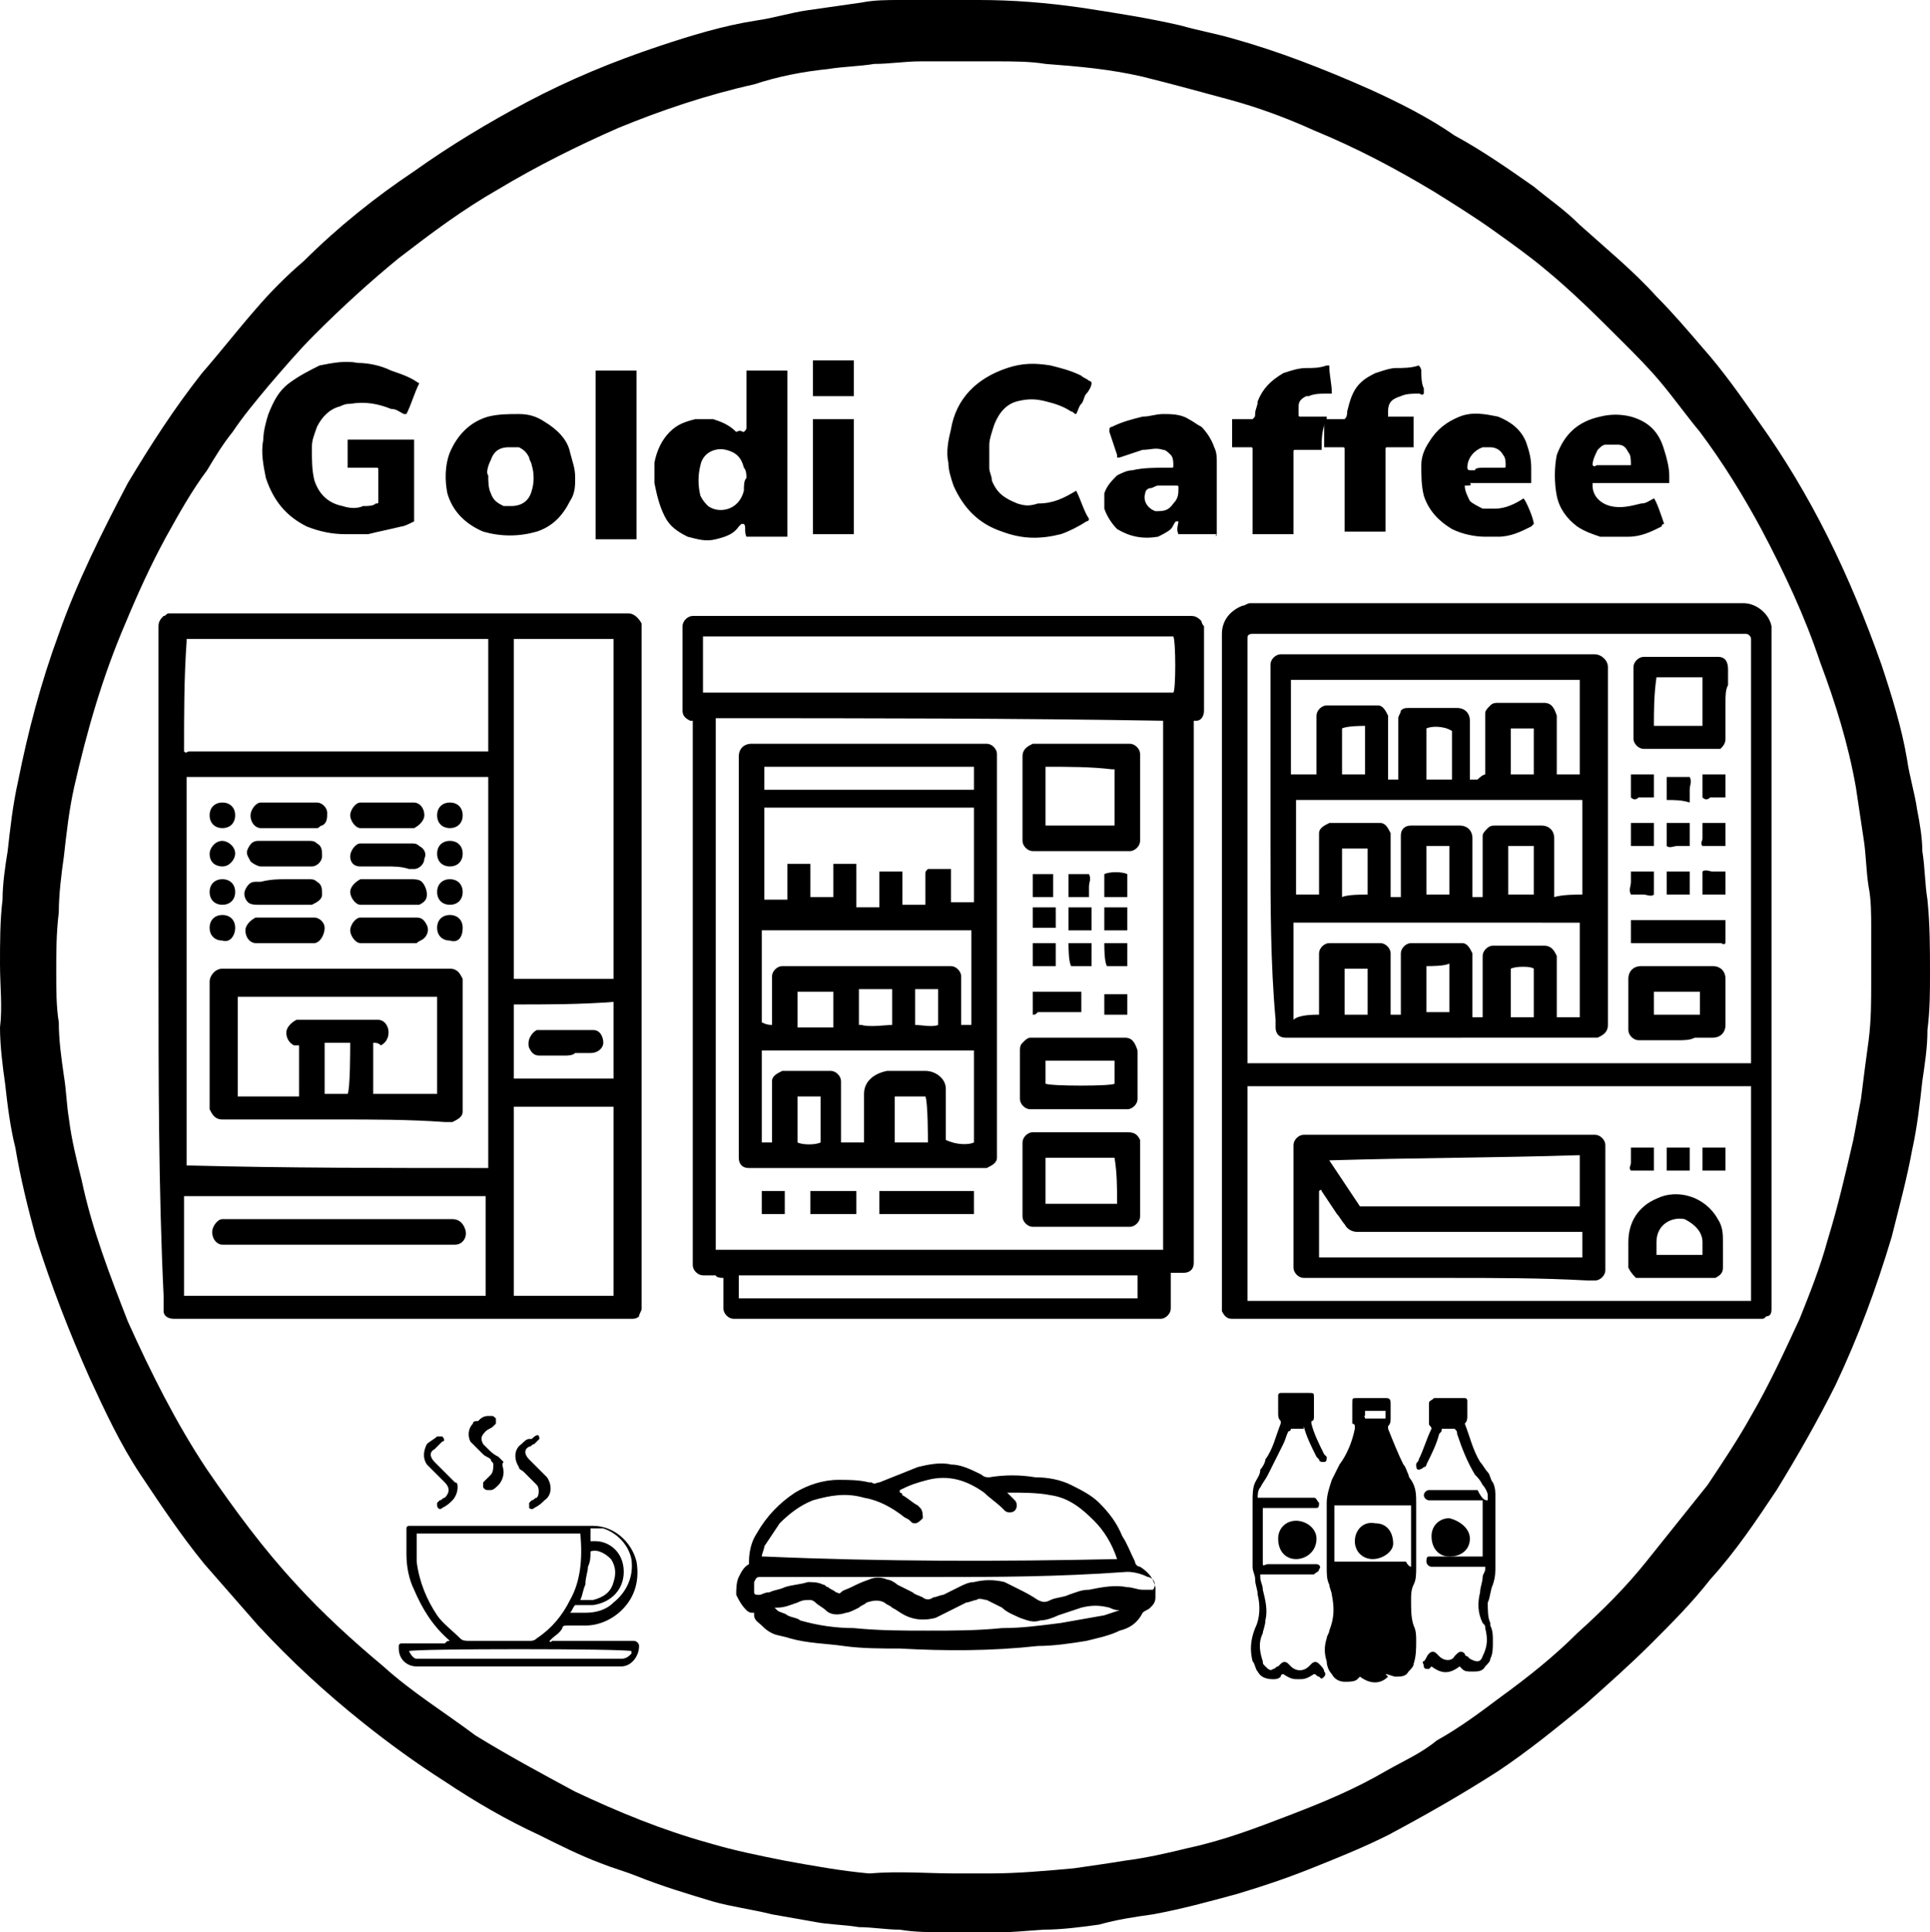 <svg xmlns="http://www.w3.org/2000/svg" xml:space="preserve" viewBox="0 0 75.5 75.6">
	<path d="M0 37.7c0-.8 0-1.7.1-2.5 0-.6.1-1.3.2-1.9.1-.9.2-1.8.4-2.7.4-2 .9-3.9 1.6-5.8.7-2 1.7-4 2.7-5.9.9-1.5 1.8-2.9 2.9-4.3.7-.8 1.4-1.7 2.1-2.5.6-.7 1.2-1.3 1.9-1.9 1.3-1.3 2.8-2.5 4.3-3.5 1.4-1 2.9-1.9 4.4-2.7 1.7-.9 3.4-1.6 5.2-2.2 1.2-.4 2.5-.8 3.8-1 .7-.1 1.3-.3 2-.4l2.1-.3c.5-.1 1-.1 1.5-.1h3.1c1.3 0 2.6.1 4 .3 1.3.2 2.6.4 3.9.7.7.2 1.3.3 2 .5 1.8.5 3.6 1.2 5.4 2 1.1.5 2.3 1.1 3.3 1.8 1.1.6 2.1 1.3 3.1 2 .6.5 1.2.9 1.8 1.5 1 .9 2.1 1.8 3 2.8.6.6 1.2 1.3 1.8 2 .8.9 1.5 1.9 2.2 2.9 1 1.4 1.9 2.9 2.7 4.5s1.5 3.3 2.1 5c.4 1.2.8 2.5 1 3.7.1.7.3 1.3.4 2 .1.5.2 1.1.2 1.6.1.6.1 1.3.2 1.9.1 1 .1 1.9.1 2.9 0 .7 0 1.4-.1 2.2 0 .7-.1 1.3-.2 2-.1.9-.2 1.8-.4 2.7-.2 1.1-.5 2.2-.8 3.4-.6 2-1.3 3.9-2.2 5.8-.7 1.4-1.5 2.8-2.3 4.1-.8 1.2-1.6 2.4-2.6 3.5-.7.9-1.5 1.7-2.3 2.5-.8.8-1.7 1.6-2.6 2.4-1.1.9-2.2 1.8-3.4 2.6-1.4.9-2.8 1.7-4.3 2.5-1 .5-2 .9-3 1.3s-1.9.7-2.9 1c-1.1.3-2.2.6-3.3.8-.7.1-1.4.2-2.1.4-.7.1-1.5.2-2.2.2-1.3.1-2.6.2-3.8.1-.6 0-1.2 0-1.8-.1-.5 0-1.1-.1-1.6-.1-.6-.1-1.2-.1-1.7-.2-.6-.1-1.1-.2-1.7-.3-.8-.2-1.6-.3-2.3-.5-1-.3-2-.6-3-1-.5-.2-.9-.3-1.4-.5-.8-.3-1.6-.7-2.4-1.1-1.3-.6-2.5-1.3-3.7-2.1-1.1-.7-2.2-1.5-3.2-2.3-1.5-1.2-2.8-2.4-4.1-3.8L8 61.2c-.9-1.1-1.7-2.3-2.5-3.5s-1.4-2.5-2-3.8c-.8-1.8-1.5-3.6-2.1-5.5-.3-1.1-.6-2.3-.8-3.5-.2-.8-.3-1.6-.4-2.5-.1-.7-.2-1.5-.2-2.2.1-.8 0-1.6 0-2.5zm37.4 35.6h1.3c1.1 0 2.2-.1 3.3-.2.7-.1 1.4-.2 2-.3.8-.1 1.7-.3 2.5-.5 1.4-.3 2.7-.8 4-1.3s2.5-1 3.7-1.7c.7-.4 1.4-.7 2-1.2.9-.5 1.7-1.1 2.5-1.7 1.1-.8 2.1-1.6 3-2.5 1-.9 1.9-1.8 2.7-2.8l2.4-3c.6-.9 1.2-1.8 1.7-2.7.7-1.2 1.3-2.5 1.9-3.8.4-1 .8-2 1.1-3.1.4-1.3.7-2.6 1-3.9.1-.5.2-1.1.3-1.6.1-.8.2-1.6.3-2.3.1-.8.1-1.5.1-2.3v-2.1c0-.5 0-1.1-.1-1.6-.1-.6-.1-1.3-.2-1.9-.1-.7-.2-1.3-.3-2-.3-1.7-.8-3.3-1.4-4.9-.6-1.8-1.4-3.5-2.3-5.2-.7-1.3-1.5-2.6-2.4-3.8-.5-.6-1-1.3-1.5-1.9-.5-.6-1-1.1-1.5-1.6-1-1-2-2-3.1-2.9-.6-.5-1.3-1-2-1.5s-1.5-1-2.3-1.5c-1.5-.9-3-1.7-4.7-2.4-1.1-.5-2.2-.9-3.3-1.2s-2.2-.6-3.4-.9c-1.3-.3-2.5-.4-3.8-.5-.6-.1-1.3-.1-1.9-.1h-3c-.6 0-1.2.1-1.8.1-.6.1-1.2.1-1.8.2-1 .1-2 .3-2.9.6-1.8.4-3.6 1-5.3 1.7-1.6.7-3.2 1.5-4.7 2.4-1.4.8-2.6 1.7-3.9 2.7-1.1.9-2.2 1.9-3.3 3-.6.6-1.2 1.3-1.8 2-.5.6-1 1.2-1.4 1.8-.4.5-.7 1-1 1.5-.6.8-1.1 1.7-1.6 2.6-.6 1.1-1.1 2.2-1.6 3.4-.9 2.1-1.5 4.2-2 6.4-.2.9-.3 1.8-.4 2.7-.1.7-.2 1.5-.2 2.2-.1.8-.1 1.6-.1 2.3 0 .7 0 1.4.1 2 0 .7.1 1.4.2 2.1.1.6.1 1.1.2 1.7.1.8.3 1.6.5 2.4.4 1.9 1.1 3.7 1.8 5.5.9 2 1.9 4 3.1 5.8 1.1 1.6 2.2 3.1 3.5 4.5 1 1.1 2.2 2.2 3.4 3.2 1.1 1 2.4 1.8 3.6 2.7 1.3.8 2.6 1.5 3.9 2.2 1.7.8 3.4 1.5 5.2 2 1 .3 2 .5 3 .7 1.1.2 2.2.4 3.3.5 1.2-.1 2.3 0 3.4 0z"/>
	<path d="M6.2 37.8V24.5c0-.2.1-.3.2-.4.1 0 .1-.1.2-.1h18c.2 0 .4.2.5.4v26.8c0 .1-.1.2-.1.3-.1.1-.2.1-.3.1H6.8c-.2 0-.4-.1-.4-.3v-.6c-.2-4.2-.2-8.6-.2-12.9zm12.9 7.9V30.4H7.3v15.2c3.9.1 7.8.1 11.8.1zm1-20.7v13.3H24V25h-3.9c.1 0 0 0 0 0zM7.2 29.4c.1.1.1 0 .2 0h11.7V25H7.3v.1c-.1 1.4-.1 2.8-.1 4.3zm0 21.3H19v-3.9H7.2v3.9zM24 43.3h-3.9v7.4H24v-7.4zm-3.9-4v2.9H24v-3c-1.3.1-2.6.1-3.9.1zM28 49.9h-.5c-.2 0-.4-.2-.4-.4V28.2H27c-.2-.1-.3-.2-.3-.4v-3.3c0-.2.2-.4.4-.4h19.5c.2 0 .3.1.4.2 0 0 0 .1.1.2v3.3c0 .2-.1.4-.3.4h-.1v21.2c0 .3-.2.4-.4.4h-.5v1.4c0 .2-.2.4-.4.4H28.7c-.2 0-.4-.2-.4-.4V50c-.3 0-.3-.1-.3-.1zm0-21.8v20.8h17.5V28.2c-5.9-.1-11.7-.1-17.5-.1zm17.9-3.2H27.5v2.2h18.4c.1-.1.1-2 0-2.2zm-17 25.9h15.6v-.9H28.9v.9zm18.9-12.7V24.8c0-.5.3-.9.8-1.1.1 0 .2-.1.3-.1h19.3c.5 0 1 .4 1.1.9v26.7c0 .1 0 .3-.2.3-.1.1-.1.1-.2.1H48.2c-.2 0-.3-.1-.4-.3V38.1zm20.7 3.5V25c0-.1-.1-.2-.2-.2H49c-.2 0-.2.1-.2.2v16.6h19.7zm-19.7 9.3h19.7v-8.4H48.8v8.4zm-4.1 12.2c-.2.4-.5.6-.9.7-.4.2-.9.3-1.3.4-.6.1-1.3.2-1.9.2-1.8.2-3.6.2-5.4.1-.7 0-1.5 0-2.2-.1-.7-.1-1.4-.1-2.1-.3-.3-.1-.5-.1-.7-.2s-.3-.2-.4-.3c-.1-.1-.3-.2-.3-.4v-.1h-.1c-.1 0-.2-.1-.2-.1-.2-.2-.3-.4-.4-.6 0-.2 0-.5.1-.7s.2-.4.4-.5v-.1c0-.4.1-.8.3-1.1.4-.7.9-1.2 1.5-1.6.5-.3 1.1-.5 1.7-.5.4 0 .8 0 1.2.1h.1c.1.1.2 0 .3 0l1.5-.6c.4-.1.9-.2 1.3-.1.4 0 .8.2 1.2.4.1.1.2.1.3.1.6-.1 1.2-.1 1.8 0 .5 0 1 .1 1.4.3.4.2.8.4 1.1.7.4.4.7.8.9 1.3.2.3.3.6.5 1 0 .1.1.2.2.2.3.2.5.4.6.8v.4c0 .2-.1.3-.2.4-.1.1-.2.1-.3.2zm-1-2.1c-.2-.6-.5-1.1-.9-1.5-.5-.5-1-.9-1.7-1-.5-.1-1.1-.1-1.6-.1h-.1l.2.2.1.1c.1.1.1.3 0 .4s-.3.1-.4 0l-.1-.1c-.2-.2-.5-.4-.7-.6-.7-.5-1.4-.7-2.2-.5-.4.1-.7.2-1.1.4v.1s.1 0 .1.1c.2.1.4.3.6.4l.1.1c.1.1.1.3.1.4-.1.1-.2.2-.3.2s-.1 0-.2-.1-.2-.1-.3-.2c-.4-.3-.9-.6-1.5-.7-.7-.2-1.3-.1-2 .1-.5.2-.9.5-1.3.9l-.6.9c0 .1-.1.3-.1.4h.1c4.6.2 9.2.2 13.8.1zm.2 2h-.1c-.1 0-.2 0-.4-.1-.4-.1-.7-.1-1.1 0l-.9.3c-.2.1-.5.2-.7.2-.3.1-.5 0-.8-.1-.2-.1-.5-.2-.7-.4l-.6-.3c-.1 0-.3-.1-.4 0-.1 0-.3.1-.4.1l-.6.3-.6.3c-.4.1-.8.1-1.2-.1-.2-.1-.3-.2-.5-.3-.1-.1-.2-.1-.3-.2-.2-.1-.4-.1-.7 0-.1.1-.2.1-.3.2-.2.1-.4.2-.5.2-.3.1-.6.1-.8-.1-.1-.1-.3-.2-.4-.3-.1-.1-.2-.1-.2-.1-.2 0-.3 0-.5.1-.3.1-.5.2-.8.2h-.1l.1.1c.1.1.3.1.4.2.2.1.4.1.5.2.7.2 1.4.3 2.1.3 1 .1 1.9.1 2.9.1s1.9 0 2.9-.1c.8 0 1.5-.1 2.3-.2.6-.1 1.1-.2 1.7-.3l.9-.3c-.3.2-.3.1-.2.1zm-7.2-1.3h-6.9c-.2 0-.2 0-.3.2v.4c0 .1.1.1.2.1s.2-.1.4-.1c.2-.1.4-.1.6-.2.3-.1.6-.1.9-.2.2 0 .4 0 .6.1.1 0 .1.1.2.1.1.1.2.1.3.2.1 0 .1.1.2 0s.2-.1.4-.2.4-.2.7-.3c.2-.1.5-.1.7 0 .1 0 .3.1.4.2l.6.3c.1.1.2.1.4.2.1.1.3.1.4 0 .1 0 .3-.1.4-.1l.6-.3c.2-.1.4-.2.6-.2.4-.1.8-.1 1.2 0l.6.3c.2.1.4.2.7.4.2.1.3.1.5 0s.5-.1.7-.2c.3-.1.5-.2.8-.2.5-.1 1-.2 1.5-.1.2 0 .4.1.6.1h.4c.1-.1.1-.3 0-.4 0 0-.1-.1-.2-.1-.2-.1-.5-.2-.8-.2-2.8.2-5.1.2-7.4.2zm17.6 3.9c-.3.3-.7.3-1.1 0l-.1.1c-.1.1-.3.1-.5.1s-.4-.1-.5-.3c-.1-.1-.2-.3-.2-.5-.1-.3-.1-.6 0-.9 0-.1.1-.2.1-.3.2-.5.2-.9.1-1.4 0-.1-.1-.3-.1-.4-.1-.2-.1-.4-.1-.7v-2.5c0-.3.1-.6.2-.9l.3-.6c.3-.4.5-.9.6-1.4v-.1c0-.1-.1-.1-.1-.1v-.8c0-.2 0-.2.2-.2h1.1c.1 0 .2 0 .2.2v.6c0 .1 0 .2-.1.3v.1c.2.5.4 1 .6 1.4.1.1.1.2.2.4 0 .1.1.2.1.2.2.3.2.6.2.9v2.5c0 .3 0 .5-.1.7s-.1.4-.1.6c0 .4 0 .7.1 1 .1.2.1.4.1.6 0 .3 0 .6-.1.9 0 .1-.1.2-.2.3-.1.2-.3.2-.5.2-.1 0-.3-.1-.4-.1l.1.1zm.9-4.3v-2.4h-3v2.2H55c.1.2.2.2.2.2zm-1.8-5.8h.8v-.3h-.8v.2c-.1 0 0 0 0 .1zm-35.8 8.7s-.1-.1 0 0c-.7-.6-1.1-1.3-1.4-2-.2-.4-.3-.9-.3-1.4v-1c0-.1.1-.1.1-.1h7.2c.8 0 1.5.6 1.7 1.4.1.6 0 1.2-.4 1.7s-1 .8-1.6.8h-.7c-.1 0-.2 0-.2.1-.1.2-.3.3-.4.4l-.1.1c0 .1.1 0 .1 0h3.2c.1 0 .2.1.2.2 0 .4-.3.8-.7.8h-8c-.4 0-.7-.3-.7-.7v-.1c0-.1.1-.1.1-.1h1.7c.1-.1.1-.1.2-.1zm5.1-4.2h-6.4v1.1c.1.8.4 1.5.8 2.1.2.3.6.6.9.9.1.1.2.1.4.1h2.3c.1 0 .2 0 .3-.1.6-.4 1-.9 1.3-1.5.4-.7.5-1.6.4-2.6.1 0 .1 0 0 0zM16 64.6c.1.2.2.3.3.3h8c.2 0 .3-.1.4-.2v-.1c-.3-.1-8.5-.1-8.7 0zm7.1-3.9c0 .2 0 .4-.1.6 0 .2-.1.4-.1.7-.1.2-.1.4-.2.6h.5c.4-.1.7-.3.8-.7.1-.3.1-.6-.1-.9-.2-.2-.5-.4-.8-.3zm0-.4h.2c.5 0 1.1.4 1.1 1.2 0 .7-.5 1.2-1.2 1.3h-.7c-.1.1-.1.2-.2.3h.6c.4 0 .8-.1 1.1-.4.5-.4.8-1 .7-1.7-.1-.5-.5-1-1.1-1.2h-.5v.5z"/>
	<path d="M51 55.9h-.5s0 .1-.1.1c-.1.2-.1.3-.2.5l-.6 1.2c-.1.2-.2.3-.3.5-.1.1-.1.3-.1.4h2.2c.1 0 .1.1.2.2 0 .1 0 .2-.1.2h-2.1v2.2c0 .1.1 0 .2 0h1.9c.1 0 .2.1.1.2 0 .1-.1.1-.2.2h-2.1v.1c0 .2.1.3.1.5.1.4.2.8.1 1.2 0 .2-.1.4-.1.5-.2.4-.1.8 0 1.1 0 .1 0 .1.1.2s.2.2.3.1c.1 0 .1-.1.2-.1l.1-.1c.1-.1.2-.1.3 0l.1.1c.2.2.5.2.7 0l.1-.1c.1-.1.2-.1.3 0 .1.1.2.2.2.3.1.1 0 .2 0 .2-.1.1-.1.1-.2 0-.1 0-.1-.1-.2-.1-.3.2-.4.2-.6.2-.2 0-.3 0-.6-.2 0 0-.1 0-.1.1-.1.1-.2.1-.3.1-.3 0-.5-.1-.6-.3-.1-.1-.1-.3-.2-.4-.1-.4-.1-.8.1-1.3.2-.4.2-.9.1-1.3 0-.2-.1-.4-.1-.6s-.1-.3-.1-.5v-2.6c0-.2 0-.5.1-.7s.2-.3.2-.5c.1-.1.2-.3.2-.4.3-.4.4-.9.6-1.4v-.1c-.1-.1-.1-.2-.1-.3v-.7c0-.1.1-.1.1-.1h1.1c.2 0 .2 0 .2.2v.7c0 .1 0 .2-.1.2v.1c.1.4.3.8.5 1.2l.1.1c0 .1 0 .2-.1.2s-.2 0-.2-.1l-.1-.1c-.2-.4-.4-.8-.5-1.2v.1zm7.2 2.8v-.2c0-.1-.1-.3-.2-.4-.1-.2-.2-.3-.3-.4-.3-.5-.5-1-.7-1.6 0-.1 0-.1-.1-.2h-.5c0 .1 0 .1-.1.2-.1.4-.3.8-.5 1.2 0 0 0 .1-.1.1-.1.1-.2.1-.2.1-.1 0-.1-.1-.1-.2s.1-.1.1-.2c.2-.4.3-.8.5-1.2 0-.1-.1-.1-.1-.2v-.8c0-.1.1-.1.2-.2h1.2c.1 0 .1.1.1.1v.6c0 .1 0 .2-.1.3.2.5.3 1 .6 1.5.1.1.2.3.3.4s.1.3.2.4c.1.2.1.4.1.6v2.6c0 .3 0 .5-.1.8-.1.2-.1.5-.2.7 0 .3 0 .6.1.8v.1c.1.2.1.4.1.6 0 .3 0 .5-.1.7 0 .1-.1.2-.2.3-.1.2-.3.2-.5.2s-.3 0-.4-.1l-.1-.1c-.4.3-.7.3-1.1 0l-.1.1c-.1 0-.2 0-.2-.1s-.1-.2 0-.2c.1-.1.1-.2.2-.3.1-.1.2-.1.3 0l.1.1c.2.2.5.2.6 0l.1-.1c.1-.1.2-.1.3 0 0 0 0 .1.1.1l.1.1c.2.1.4.2.5-.1.2-.4.2-.7.1-1.1 0-.1 0-.1-.1-.2-.2-.4-.2-.8-.1-1.2 0-.2.1-.4.1-.6 0-.1.1-.2.1-.3v-.1H56c-.1 0-.2-.1-.2-.2s0-.2.1-.2H58v-2.2h-2.1c-.1 0-.2-.1-.2-.2s.1-.2.2-.2h1.9c.2.4.3.4.4.4zM16.4 15c-.2.4-.3.8-.5 1.2h-.1c-.2-.1-.3-.2-.5-.2-.5-.2-1-.3-1.6-.2-.1 0-.2 0-.4.1-.4.1-.7.4-.9.8-.1.3-.2.5-.2.8 0 .5 0 .9.1 1.3.2.6.6.9 1.1 1 .3.1.6.1.8 0 .2 0 .4 0 .5-.1.1 0 .1 0 .1-.1v-1.2c0-.1 0-.1-.1-.1h-1.1v-1.1h2.6v3.2c-.2.1-.4.2-.5.2-.4.1-.9.2-1.3.3h-.9c-.5 0-1-.1-1.5-.3-.8-.4-1.3-1-1.6-1.9-.1-.5-.2-1-.1-1.5 0-.3.1-.7.2-1 .2-.5.4-.9.8-1.2s.8-.5 1.2-.7c.5-.1 1-.2 1.5-.1.4 0 .9.1 1.3.3.6.2.8.3 1.1.5-.1 0-.1 0 0 0zm12.7 1.9c.1-.1.1-.1.1-.2v-2.2h1.6V21h-1.6c-.1-.2 0-.4-.1-.5H29l-.1.1c-.2.3-.5.4-.9.5s-.7 0-1.1-.1c-.4-.2-.7-.4-.9-.8-.2-.4-.3-.8-.4-1.3v-.8c.1-.5.3-.9.6-1.2s.6-.4 1-.5h.7c.3.1.6.2.9.5.2-.1.2 0 .3 0zm.1 1.8c0-.1 0-.3-.1-.4-.1-.4-.3-.6-.7-.7-.4-.1-.9.1-1 .6-.1.4-.1.8 0 1.2.1.2.2.3.3.4.4.3 1.2.2 1.4-.6 0-.2 0-.4.1-.5zm12.9.5c.2.4.3.8.5 1.1 0 .1-.1.1-.1.1-.3.2-.7.4-1 .5-.8.2-1.5.2-2.3-.1-.9-.3-1.5-.9-1.9-1.8-.1-.3-.2-.6-.2-.9-.1-.4 0-.9.1-1.3.2-1.2 1-2 2.2-2.4.6-.2 1.1-.2 1.7-.1.4.1.8.2 1.2.4.1.1.2.1.3.2 0 0 .1 0 .1.1s-.1.3-.2.4c-.1.1-.1.3-.2.4-.1.1-.1.2-.2.4-.1 0-.1-.1-.2-.1-.3-.2-.6-.3-1-.4-.4-.1-.7-.1-1.1 0-.4.1-.7.4-.9.9-.1.3-.2.6-.2.8v.9c0 .2.1.3.1.5.2.5.5.7 1 .9.3.1.5.1.8 0 .6 0 1-.2 1.5-.5-.1 0-.1 0 0 0zm-19.6-.5c0 .3 0 .6-.2.9-.3.6-.7 1-1.3 1.2-.7.2-1.4.2-2.1 0-.7-.3-1.2-.8-1.4-1.5-.1-.5-.1-1.1.1-1.6.3-.7.8-1.2 1.5-1.4.4-.1.8-.1 1.2-.1.4 0 .7.1 1 .3.5.3.9.7 1 1.2.1.4.2.6.2 1zm-3.4-.1c0 .2 0 .5.1.7.1.3.3.4.5.5h.3c.4 0 .7-.2.8-.6.1-.3.1-.7 0-1 0-.1-.1-.2-.1-.3-.1-.2-.2-.3-.4-.4h-.4c-.4 0-.6.2-.7.5-.1.2-.2.5-.1.6zm28.5 2.3c0 .1-.1.1 0 0h-1.5c-.1-.2 0-.4 0-.5H46c-.1.1-.1.2-.2.3-.1.1-.3.2-.5.3-.6.1-1.1 0-1.6-.3-.2-.2-.4-.5-.5-.8v-.6c.1-.3.3-.5.5-.7.2-.1.4-.2.6-.2.4-.1.9-.1 1.3-.1h.2c.1 0 .1 0 .1-.1s0-.3-.1-.4c-.1-.1-.2-.2-.3-.2-.3-.1-.5 0-.8 0l-.9.3h-.1v-.1l-.3-.9v-.1c0-.1.1-.1.1-.1.4-.2.8-.3 1.2-.4.3 0 .5-.1.8-.1s.7 0 1 .2c.2.1.3.2.5.3.2.2.4.5.5.8.1.2.1.4.1.6v2.8zM45.8 19h-.5c-.1 0-.2.1-.3.1s-.2.1-.2.2c-.1.3.1.6.4.7.3 0 .5 0 .7-.3.2-.2.2-.4.2-.6 0-.1 0-.1-.1-.1h-.2zm18.9.5c.1.1.3.7.4 1 0 0-.1 0-.1.1-.4.2-.8.4-1.3.4h-1.1c-.3-.1-.6-.2-.9-.4-.4-.3-.7-.7-.8-1.2s-.1-1.1 0-1.6c.3-.8.8-1.3 1.7-1.5.4-.1.8-.1 1.2 0 .7.2 1.1.6 1.3 1.3.1.3.2.7.2 1v.3h-3v.1c0 .4.3.7.7.8s.8 0 1.2-.1c.2 0 .3-.1.5-.2-.1 0-.1 0 0 0zm-2.4-1.3c.1.1.1 0 .2 0h1.3c0-.2 0-.4-.1-.5-.1-.2-.2-.3-.4-.3h-.5c-.1 0-.2.1-.3.2-.1.2-.2.4-.2.6zm-5 .8c0 .2.1.4.2.6.1.1.3.2.5.3h.5c.4 0 .8-.2 1.1-.4.1.1.4.8.4 1l-.1.1c-.4.2-.8.4-1.3.4h-.5c-.4 0-.9-.1-1.3-.3-.5-.3-.9-.7-1.1-1.3-.1-.4-.1-.8-.1-1.2 0-.3.1-.6.3-.9.3-.5.7-.8 1.2-1s1-.1 1.5 0c.5.2.9.5 1.1 1 .1.3.2.6.2 1v.6h-2.4c.1.1 0 .1-.2.1zm.8-.7h.7c.1 0 .1 0 .1-.1s0-.3-.1-.4c-.1-.2-.3-.3-.5-.3H58c-.3.1-.6.4-.6.8 0 0 0 .1.1.1h.2c0-.1.2-.1.4-.1zm-6.4-.7h-1c-.1 0-.1 0-.1.1v3.2H49v-3.3c0-.1 0-.1-.1-.1h-.7v-1.1h.8c.1-.1.1-.1.1-.2 0-.2.1-.3.1-.5.2-.5.5-.8 1-1.1.3-.1.6-.2.9-.2.3 0 .5 0 .8-.1h.1c0 .4.1.7.1 1.1h-.2c-.2 0-.5 0-.7.1h-.1c-.2.1-.3.2-.3.4v.3c0 .1 0 .1.1.1h1v.1c-.2.4-.2.8-.2 1.2 0-.1 0-.1 0 0z"/>
	<path d="M51.8 16.4h.8c.1-.1.1-.2.1-.3.1-.4.2-.8.5-1.1.2-.2.4-.3.6-.4.3-.1.6-.2.8-.2.3 0 .6 0 .9-.1.1.1.1.2.1.2 0 .2 0 .5.1.7v.2c-.1.1-.1 0-.2 0-.2 0-.5 0-.7.1-.3.1-.5.2-.5.6v.2h1v1.2h-1c-.1 0-.1 0-.1.1v3.2h-1.6v-3.2c0-.1 0-.1-.1-.1h-.7v-1.1zm-28.5-1.9c0-.1 0-.1 0 0h1.6v6.6h-1.6v-6.6zm8.5 1.9h1.6v4.5h-1.6v-4.5zm1.6-2.3c0 .1 0 .1 0 0v1.4h-1.6v-1.4h1.6c-.1 0 0 0 0 0zM50.7 61c-.4 0-.7-.3-.7-.8 0-.4.3-.7.7-.7s.8.3.8.7c0 .5-.4.8-.8.8zm6.8-.8c0 .4-.3.7-.8.7-.4 0-.7-.3-.7-.8 0-.4.3-.7.7-.7.4.1.8.4.8.8zm-37.8-2.6c0 .2-.1.4-.2.5s-.2.2-.3.2h-.1c-.1 0-.1 0-.2-.1V58l.1-.1.2-.2c.1-.1.1-.3.1-.4s-.1-.1-.1-.2c-.1-.1-.2-.1-.3-.2l-.3-.3-.2-.2c-.1-.2-.1-.5.1-.7 0-.1.1-.1.2-.1.1-.1.2-.2.4-.2h.1c.1 0 .1 0 .2.1v.2l-.1.1c-.1.1-.2.1-.3.2-.2.2-.2.3-.1.5l.2.2c.1.1.2.2.4.3l.2.2c-.1.1 0 .2 0 .4zm-1.8.6c0 .2-.1.4-.2.5s-.2.2-.4.3c-.1.1-.2 0-.2-.1v-.1l.1-.1c.1 0 .1-.1.2-.1.2-.2.2-.4 0-.6l-.2-.2-.3-.3-.2-.2c-.2-.3-.1-.6 0-.8.1-.1.3-.2.4-.3h.2c.1.1.1.2 0 .2l-.1.1-.2.2c-.2.1-.2.3 0 .5l.2.2.3.3.3.3c.1 0 .1.1.1.2zm3.2-1.9-.2.2c-.1 0-.1.1-.2.1-.2.1-.2.3 0 .5l.2.2.3.3.2.2c.2.3.2.7-.1.9-.1.1-.2.2-.4.3-.1.1-.2 0-.2 0v-.2l.1-.1c.1 0 .1-.1.2-.1.1-.1.1-.4 0-.5l-.2-.2-.3-.3c-.1-.1-.2-.1-.2-.2-.2-.3-.2-.7.1-.9.1-.1.2-.2.3-.2h.1c.2-.2.3-.2.3 0zm-7.9-12.5H8.7c-.3 0-.4-.2-.5-.4v-5c0-.2.2-.5.5-.5h8.9c.3 0 .4.2.5.4v5.2c0 .2-.2.3-.4.4h-.3c-1.4-.1-2.8-.1-4.2-.1zm1.4-3v2h2.5V39H9.3v3.9h2.4v-2h-.2c-.2-.1-.3-.3-.3-.5s.2-.4.4-.5h3.2c.2 0 .4.2.4.5 0 .2-.1.4-.3.5-.1-.1-.2-.1-.3-.1zm-.9 0c-.1 0-.1 0 0 0h-1v2h.9c.1-.2.1-1.7.1-2zm1.5-4.9h1.1c.2 0 .3.1.4.3.1.2 0 .4-.1.5s-.2.1-.3.2h-2.2c-.2 0-.4-.3-.4-.5s.2-.5.4-.5h1.1zm-4 0h1.1c.2 0 .4.2.4.4s-.1.4-.2.5c0 0-.1.1-.2.1H10c-.2 0-.4-.2-.4-.5 0-.2.2-.4.4-.5h1.2zm0-3.5h-1c-.2 0-.4-.2-.4-.5 0-.2.2-.5.4-.5h2.2c.2 0 .4.2.4.4s0 .4-.2.5c-.1 0-.1.1-.2.1h-1.2zm3.9 0h-1c-.2 0-.4-.3-.4-.5s.2-.5.4-.5h2.1c.2 0 .4.2.4.5 0 .2-.2.4-.4.5h-1.1zm0 1.5h-1c-.3 0-.4-.2-.4-.4s.2-.5.4-.5h2c.1 0 .2 0 .3.1.2.1.3.3.2.5 0 .2-.2.4-.4.4H16c-.3-.1-.6-.1-.9-.1zm-3.9 0h-1c-.1 0-.3-.1-.4-.2-.1-.2-.2-.3-.1-.5s.2-.3.4-.3h2c.1 0 .2 0 .3.1.2.1.2.3.2.5s-.2.4-.4.4h-1zm0 .5h.9c.1 0 .2 0 .3.1.2.1.2.3.2.5s-.2.3-.4.4h-2.1c-.1 0-.3 0-.4-.1s-.2-.3-.1-.5.2-.3.4-.3h.2c.4-.1.7-.1 1-.1zm4 0h.9c.1 0 .3 0 .4.1s.2.3.2.5-.1.3-.3.4h-2.3c-.2 0-.4-.3-.4-.5s.2-.4.4-.5h1.1zm-6.5-.5c-.2 0-.5-.1-.5-.5 0-.2.2-.5.5-.5.2 0 .5.2.5.5 0 .2-.2.5-.5.5zm8.9.5c.3 0 .5.2.5.5s-.2.5-.5.5-.5-.2-.5-.5.2-.5.5-.5zm-8.4.5c0 .3-.2.5-.5.5s-.5-.2-.5-.5.2-.5.5-.5.5.2.5.5zm8.4-1c-.3 0-.5-.2-.5-.5s.2-.5.5-.5.5.2.5.5-.2.5-.5.5zm-8.4-2c0 .3-.2.5-.5.5s-.5-.2-.5-.5.2-.5.5-.5.5.2.5.5zm-.5 4.9c-.3 0-.5-.2-.5-.5s.2-.5.5-.5.5.2.5.5-.2.6-.5.5zm8.4-4.9c0-.3.2-.5.5-.5s.5.2.5.5-.2.5-.5.5-.5-.2-.5-.5zm.5 4.9c-.3 0-.5-.2-.5-.5s.2-.5.5-.5.5.2.5.5c0 .4-.2.6-.5.5zm-4.4 11.9H8.7c-.2 0-.4-.2-.4-.5 0-.2.2-.5.4-.5h9c.2 0 .4.1.5.4s-.1.6-.4.6h-4.6zm8.9-7.4h-1c-.2 0-.3-.1-.4-.3-.1-.3.1-.6.3-.7h2.2c.3 0 .4.3.4.5s-.2.4-.5.4h-.6c-.1.1-.3.1-.4.1zm6.8-3.9v-7.8c0-.3.2-.5.5-.5h9.2c.2 0 .4.2.4.4v15.8c0 .2-.2.3-.4.4h-9.3c-.3 0-.4-.2-.4-.4v-7.9zm4.6-1.9h.9v-1.4h.9v1.3h.9v-1.2c0-.1 0-.1.1-.2h.9v1.3h.9v-3.7h-8.2v3.6h.9v-1.4h.9v1.3h.9v-1.3h.9v1.7zm4.6 9.2v-3.6h-8.3v3.6h.4v-2.4c0-.2.2-.3.4-.4h1.9c.2 0 .4.2.4.4v2.4h.9v-1.9c0-.5.4-.8.9-.9h1.5c.4 0 .8.3.8.7v2c.4.2.9.2 1.1.1zm-7.9-4.6v-1.9c0-.2.2-.4.4-.4h6.6c.2 0 .4.2.4.4v1.9h.4v-3.7h-8.2V40c.2.1.3.1.4.1zM38.1 30h-8.2v.9h8.2V30zm-1.9 12.9H35v1.8h1.3c0-.1 0-1.6-.1-1.8zm-3.6-4.1h-1.4v1.4h1.4v-1.4zm2.3 1.3v-1.4h-1.3v1.4h.1c.3.1 1 0 1.2 0zm-2.8 4.6v-1.8h-.9v1.8c.2.1.7.1.9 0zm4.6-4.6v-1.4h-.9v1.4c.2 0 .7.1.9 0zm5.6-11h1.9c.2 0 .4.2.4.4v3.4c0 .2-.2.4-.4.4h-3.8c-.2 0-.4-.2-.4-.4v-3.3c0-.3.2-.4.4-.5h1.9zm-1.4.9v2.3h2.7v-2.2h-.1c-.8-.1-1.7-.1-2.6-.1zm1.4 18h-1.9c-.2 0-.4-.2-.4-.4v-2.9c0-.2.2-.4.4-.4h3.7c.3 0 .4.1.5.3v3c0 .2-.2.4-.4.4h-1.9zm1.3-2.7h-2.7v1.8h2.8c0-.6 0-1.2-.1-1.8.1 0 0 0 0 0zm-1.4-1.9h-1.9c-.2 0-.4-.2-.4-.4v-1.9c0-.1 0-.2.1-.3.1-.1.2-.2.3-.2H44c.3 0 .4.2.5.5V43c0 .2-.2.4-.4.4h-1.9zm1.4-1v-.9h-2.7v.9c.2.1 2.6.1 2.7 0zm-9.2 5.1v-.9h3.7v.9h-3.7zm-2.7 0v-.9h1.8v.9h-1.8zm8.7-7.8v-.9h1.9v.8h-1.7c-.1.1-.1.1-.2.1zm0-4.2h.9v.8h-.9v-.8zm3.7.9h-.9v-.9h.9v.9zm-1.4-.9v.9h-.9v-.9h.9zm.5 1.4h.9v.9h-.8c-.1-.2-.1-.7-.1-.9zm-1.4 0h.9v.9h-.8c-.1-.2-.1-.7-.1-.9zm-1.4 0h.9v.9h-.9v-.9zm-10.6 9.7h.9v.9h-.9v-.9zm10.6-11.5v-.9h.8v.9h-.8zm1.4 0v-.9h.8c.1.2 0 .3 0 .5v.4h-.8zm2.3 4.6h-.9v-.8h.9v.8zm0-5.5v.9h-.9v-.9c.2-.1.7-.1.9 0zm5.6-1.1V26c0-.2.2-.4.4-.4h12.3c.2 0 .5.2.5.5v14c0 .3-.2.4-.4.5H50.3c-.3 0-.4-.2-.4-.4v-.3c-.2-2.2-.2-4.5-.2-6.8zm8.4-2.8v-2.4c0-.1.1-.2.2-.3.1-.1.2-.1.3-.1h1.8c.3 0 .4.2.5.5v2.3h.9v-3.7H50.5v3.7h1V28c0-.2.2-.4.4-.4h2c.2 0 .3.2.4.4v2.5h.4v-2.4c0-.1.1-.2.1-.3.1-.1.2-.1.3-.1H57c.3 0 .5.2.5.5v2.3h.3c.2-.2.3-.2.3-.2zm3.8 4.7v-3.7H50.7V35h.9v-2.4c0-.2.2-.3.4-.4h2c.2 0 .3.2.4.4v2.5h.4v-2.4c0-.3.2-.4.4-.4h1.9c.3 0 .5.2.5.5v2.3h.4v-2.4c0-.1.1-.2.2-.3.1-.1.2-.1.3-.1h1.8c.3 0 .5.2.5.5v2.3c.3-.1.9-.1 1.1-.1zm-10.3 4.7v-2.4c0-.2.2-.4.4-.4h2c.2 0 .4.2.4.4v2.4h.4v-2.4c0-.2.2-.4.4-.4h2c.2 0 .3.2.4.4v2.5h.4v-2.4c0-.2.2-.4.4-.4h2c.3 0 .4.2.5.4v2.4h.9v-3.7H50.6v3.8c.2-.2.8-.2 1-.2zm1.9 0v-1.8h-.9v1.8h.9zm2.3-1.9v1.8h.9v-1.9c-.2.1-.7.1-.9.1zm3.3.1v1.9h.9v-1.9c-.1-.1-.7-.1-.9 0zm-6.6-9.4v1.8h.9v-1.9c-.1 0-.7 0-.9.1zm7.5 0h-.9v1.8h.9v-1.8zm0 6.5s0-.1 0 0v-1.9h-1V35h1zm-3.3 0v-1.9h-.9V35h.9zm-3.2 0v-1.8h-1v1.9c.2-.1.8-.1 1-.1zm2.3-6.5v2h1v-1.9c-.3-.2-.8-.2-1-.1zm11.7-1v1.4c0 .2-.1.3-.2.4h-3c-.2 0-.4-.2-.4-.4v-2.8c0-.2.2-.4.4-.4h2.9c.3 0 .4.2.4.5v.6c-.1.2-.1.4-.1.7zm-2.8.9c.1 0 .1 0 0 0h1.9v-1.9h-1.8c-.1.7-.1 1.3-.1 1.9zm.9 12.3h-1.5c-.2 0-.4-.2-.4-.4v-2c0-.3.2-.5.5-.5H67c.3 0 .5.2.5.5v1.8c0 .3-.2.5-.5.5h-.7c-.2.1-.4.1-.7.1zm-.9-1h1.8v-.9h-1.8v.9zm-.9-2.8V36h3.7v.9c-.1.1-.1 0-.2 0h-3.5zm1.4-5.6v-.9h.9c.1.2 0 .3 0 .5v.5c-.3-.1-.6-.1-.9-.1zm2.3.9v.9h-.9c-.1-.1 0-.2 0-.3v-.6h.9zm-3.7-1v-.9h.9v.9h-.6c-.1.1-.2.1-.3 0zm1.4 1.9v-.9h.9v.9h-.5c-.1 0-.3.1-.4 0zm0 1h.9v.9h-.9v-.9zm2.3 0v.9h-.9v-.9c.1-.1.3 0 .4 0h.5zm-3.7 0h.9v.9c-.1.1-.3 0-.4 0h-.5c-.1-.2 0-.3 0-.5v-.4zm0-1.9h.9v.9h-.9v-.9zm2.8-1v-.9h.9v.9h-.6c-.1.1-.2.1-.3 0zM56.7 50H51c-.2 0-.4-.2-.4-.4v-4.8c0-.2.2-.4.4-.4h11.4c.2 0 .4.2.4.4v4.9c0 .2-.2.4-.4.4h-.3c-1.8-.1-3.6-.1-5.4-.1zM52 45.4l1.2 1.8h8.6v-2h-.1c-3.2.1-6.4.1-9.7.2.1-.1 0 0 0 0zm9.9 2.8h-8.8c-.2 0-.4-.1-.5-.3-.1-.1-.2-.3-.3-.4l-.6-.9s0-.1-.1 0v2.6h10.3v-1zm3.7 1.8H64c-.1-.1-.2-.2-.3-.4v-1c0-.8.4-1.4 1.1-1.7.8-.4 1.9-.1 2.4.8.2.3.2.6.2.9v1c0 .2-.1.3-.3.4h-1.5zm1-.9v-.5c0-.4-.3-.7-.7-.9-.5-.1-1.1.2-1.1.9v.5h1.8c-.1 0-.1 0 0 0zm.9-3.3h-.9v-.9h.9v.9zm-2.8-.9v.9h-.9c-.1-.1 0-.2 0-.3v-.6h.9zm1.4 0v.9h-.9v-.9h.9zM53.7 61c-.4 0-.7-.3-.7-.7 0-.4.3-.8.8-.7.5 0 .7.4.7.8 0 .3-.4.6-.8.6z"/>
</svg>
